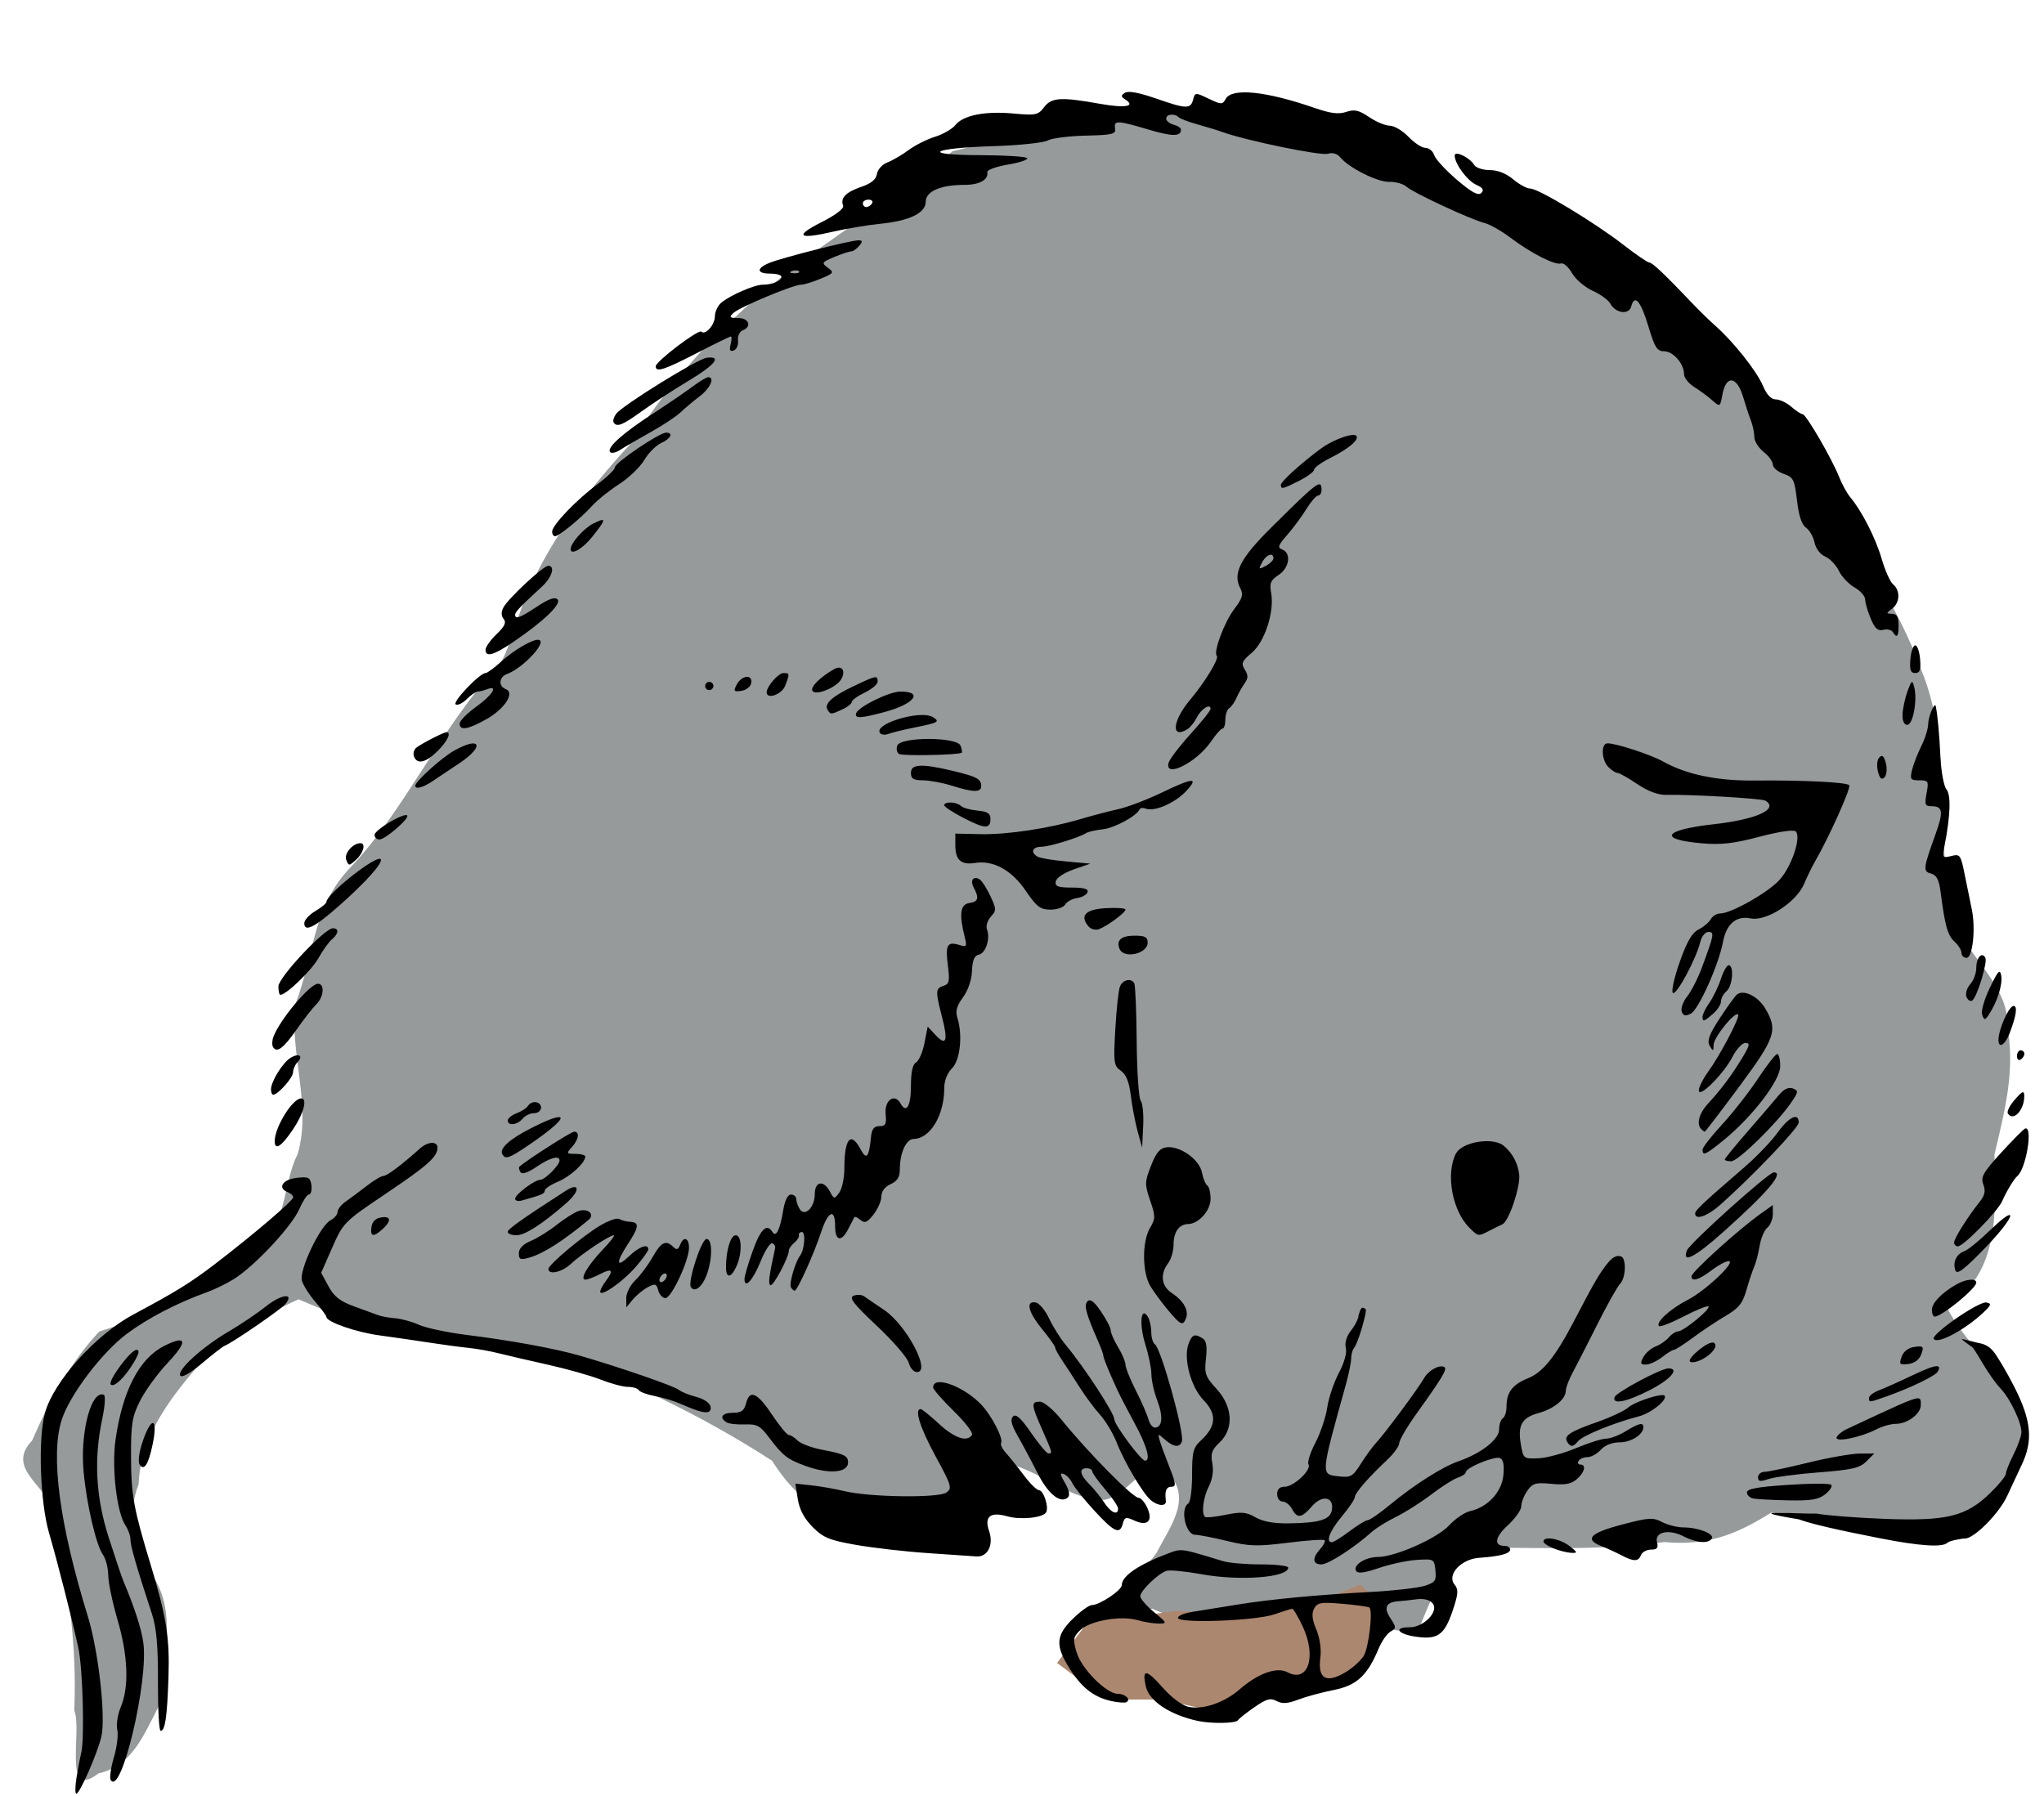 <?xml version="1.0" encoding="UTF-8" standalone="no"?>
<svg viewBox="0 0 274.627 241.318" xmlns="http://www.w3.org/2000/svg">
<defs>
<filter id="filter4555">
<feGaussianBlur stdDeviation="2.479"/>
</filter>
</defs>
<title>AGU-Pig</title>
<g transform="matrix(.497,0,0,.497,-373.879,-1700.604)">
<g filter="url(#filter4555)">
<path d="m1009.749,3462.651c22.33-5.494 44.534-11.778 67.7-12.034 14.256-2.245 27.208,6.697 40.853,9.689 17.701,5.532 34.3,14.611 50.183,24.006 21.567,15.31 43.671,30.422 62.562,48.869 13.072,22.98 31.765,45.106 40.76,70.047 7.616,18.694 4.413,40.139 7.04,60.079-.94,12.414 16.761,22.982 16.026,35.46 2.253,12.433-.546,22.867-3.426,35.159 .547,16.881.994,32.542-12.998,41.057 6.591,12.852 17.16,17.991 20.538,31.905 2.597,9.397-6.484,16.215-11.969,22.727-4.718,7.168-14.348,6.088-21.683,6.584-10.717-1.128-23.924-5.937-34.322-5.435-9.3,5.826-17.192,8.994-28.823,7.915-18.787,2.629-37.776,1.218-56.677,1.567-3.355,7.519-7.004,14.912-9.899,22.627-12.94.798-23.8-9.821-36.674-5.982-11.769,1.23-23.63,5.268-34.977-.114-14.479-.062-3.859-8.569.94-15.117 3.924-7.657 10.283-15.383 2.177-22.706-6.241-3.078-11.844,11.077-19.353,7.873-8.053-.07-21.842-13.647-28.523-7.945-6.62,5.495-12.653,12.839-22.123,9.348-12.621,1.031-22.81,9.249-36.105-11.542-17.827-11.603-43.872-24.864-64.878-30.025-27.17-2.776-38.149-2.732-63.106-13.616-7.073,3.013-18.685,10.107-24.89,15.378-8.697,9.878-17.858,20.87-18.347,34.611-3.428,8.707-.751,16.685 3.609,24.462 6.963,10.178 2.757,22.352 2.837,33.759-4.57,7.899-7.29,17.715-17.308,19.968-9.833,7.611-4.291-11.484-6.55-17.029 .792-17.537-1.722-34.744-5.254-51.891-.208-8.107-14.004-12.905-6.119-21.084 4.515-10.559 10.436-21.31 18.155-29.482 15.579-4.736 29.003-13.508 42.001-23.08 8.871-4.534 7.445-16.706 11.563-24.766 3.951-13.057-2.178-27.346-.568-40.603 5.139-13.502 4.656-26.259 14.696-36.82 15.069-15.727 25.028-38.839 40.14-54.612 5.942-7.926 3.499-25.032 35.413-59.729 28.973-45.482 64.065-58.855 87.377-79.478z" fill="#969a9b"/>
<path d="m1046.518,3860.045 14.142-1.414 9.899-1.414 16.971,1.414 18.385-2.828 14.142-5.657 7.071,7.071-1.414,8.485-8.485,9.899h-15.556l-9.899,7.071-12.728,1.414-12.728-2.828h-11.314l-11.314-5.657-5.657-4.243z" fill="#ac8770"/>
</g>
<path d="m1057.438,3446.594c-.469.01-.808.075-1.031.219-1.168.753-1.148,1.046.094,1.844 2.888,1.857-.075,2.36-6.812,1.156-10.63-1.9-13.157-1.744-15.156.906-1.603,2.125-2.293,2.269-8.187,1.719-7.694-.719-13.669.444-15.781,3.094-.852,1.069-3.331,2.506-5.531,3.188s-5.438,2.319-7.188,3.625-4.317,2.791-5.688,3.312c-1.378.524-2.632,1.903-2.812,3.094-.225,1.48-1.538,2.583-4.219,3.5-4.178,1.429-5.728,3.003-4.938,5.062 .307.8-1.893,2.497-5.844,4.5-7.438,3.771-6.317,4.742 3,2.594 3.663-.844 9.445-1.815 12.844-2.156 7.97-.799 12.344-2.91 12.344-6 0-2.783 4.025-4.531 10.5-4.531 4.06,0 6.505-1.384 6.156-3.5-.091-.55 2.448-1.45 5.656-2s5.506-1.338 5.094-1.75-6.198-.764-12.844-.781c-16.123-.041-13.206-1.907 3.812-2.438 6.846-.213 13.418-.902 14.594-1.531s5.808-1.212 10.312-1.313c7.19-.161 8.164-.401 7.906-1.937-.374-2.23.587-2.215 8.969.281 6.472,1.928 8.844,1.952 8.844.031 0-.453-.9-1.056-2-1.344s-2-1.024-2-1.625c0-1.225 2.273-1.477 3.375-.375 .393.393 2.595,1.232 4.906,1.875s5.569,1.635 7.219,2.219c6.533,2.31 26.345,6.376 28.219,5.781 1.234-.392 2.499-.042 3.312.938 2.402,2.895 10.095,6.747 13.281,6.656 1.729-.049 3.822.557 4.656,1.313 1.807,1.635 17.427,8.899 21.094,9.812 1.415.352 4.565,2.136 7,3.969 5.644,4.249 12.079,7.517 13.687,6.969 .687-.234 2.009.952 2.969,2.625s3.463,3.803 5.562,4.75 4.251,2.505 4.75,3.437c1.429,2.671 5.068,3.182 5.688.813 .9-3.44 2.589-1.467 4.656,5.437 1.7,5.68 2.336,6.688 4.25,6.688 2.442,0 5.375,3.367 5.375,6.187 0,.965 1.238,2.53 2.75,3.469s3.705,2.563 4.875,3.594c2.117,1.865 2.117,1.853 2.781-1.688 .975-5.196 3.888-4.836 5.531.688 .695,2.337 1.663,5.268 2.156,6.531s.906,3.243.906,4.375 1.125,2.95 2.5,4.031 2.5,2.624 2.5,3.438 1.306,1.942 2.906,2.5c2.663.928 2.969,1.533 3.625,7.187 .479,4.13 1.274,6.56 2.438,7.375 .958.671 2.003,2.499 2.312,4.031 .326,1.611 1.537,3.203 2.875,3.781 1.273.55 2.939,2.272 3.688,3.844s2.662,3.596 4.25,4.5 2.875,2.386 2.875,3.281 .688,3.212 1.5,5.156c1.125,2.692 1.92,3.412 3.375,3.031 1.051-.275 2.224,0 2.594.594 1.11,1.796 1.562,1.256 1.562-1.906 0-2.179-.479-3.008-1.75-3.031-1.667-.03-1.667-.11 0-1.375 2.127-1.614 2.261-4.92.281-6.562-.799-.663-2.19-3.765-3.094-6.875-1.65-5.677-5.352-12.928-8.469-16.656-.92-1.1-2.276-3.575-3.031-5.5-1.911-4.873-8.953-17-9.875-17-.418-0-1.794-.9-3.063-2s-3.175-2-4.219-2c-1.239,0-2.44-1.27-3.438-3.656-1.635-3.914-7.971-11.921-12.844-16.219-1.639-1.446-4.457-4.2-6.281-6.125-7.172-7.568-10.772-10.986-11.594-11-.472-.01-3.622-2.151-7-4.781-7.699-5.994-22.968-15.219-25.187-15.219-.919,0-2.991-1.125-4.625-2.5-1.884-1.585-4.204-2.5-6.344-2.5-1.855-0-3.748-.63-4.188-1.375-1.184-2.005-5.281-3.99-5.281-2.563 0,2.211 3.364,6.79 5.813,7.906 1.822.83 2.188,1.406 1.375,2.219s-2.576-.13-6.594-3.562c-3.016-2.577-5.781-5.571-6.125-6.656s-1.415-1.969-2.375-1.969-3.013-1.35-4.594-3-3.867-3-5.062-3-3.712-1.067-5.594-2.344c-2.758-1.872-3.953-2.12-6.188-1.375-2.057.686-4.242.403-8.469-1.062-13.135-4.552-22.378-5.51-24.063-2.5-.913,1.633-1.183,1.625-4.656-.031-3.585-1.71-3.67-1.696-4.188.281-.677,2.588-1.849,2.538-10.188-.375-3.31-1.157-5.781-1.739-7.188-1.719zm-70.375,29.125c.858,0 1.309.45.969,1s-1.045,1-1.562,1-.938-.45-.938-1 .674-1 1.531-1zm-2.781,11c-2.056-0-20.618,4.708-24,6.094-3.621,1.484-3.5,2.906.25,2.906 1.65,0 3,.384 3,.875 0,1.078-2.48,2.125-5.062,2.125-2.232,0-8.709,2.798-11.188,4.844-.963.794-1.75,2.465-1.75,3.688 0,2.289-2.585,5.228-3.656,4.156-.743-.743-12.344,8.068-12.344,9.375 0,1.723 2.305.977 11.094-3.562 4.792-2.475 8.945-4.5 9.219-4.5s.244.951-.062,2.125c-.404,1.544-.17,2.014.844,1.656 .771-.272 1.291-1.492 1.156-2.688s.428-2.435 1.25-2.75c2.572-.987 1.712-3.344-1.219-3.344-2.341,0-2.513-.2-1.25-1.375 1.72-1.6 16.142-7.625 18.25-7.625 .796-0 3.201-.743 5.312-1.625 3.599-1.504 3.703-1.678 1.938-2.969s-1.664-1.48 1.75-2.906c1.999-.835 4.062-1.5 4.562-1.5s1.472-.675 2.156-1.5c1.012-1.22.965-1.5-.25-1.5zm-16.844,8.125c.347.014.646.084.812.25 .332.332-.258.574-1.312.531-1.165-.048-1.391-.275-.594-.594 .361-.144.746-.202 1.094-.187zm-23.406,23.562c-.218.011-.453.029-.719.063-2.494.317-22.807,12.899-24.469,15.156-.639.867-.946,1.894-.688,2.312 .85,1.376 2.304.828 7.562-2.969 2.856-2.062 8.54-5.775 12.656-8.25 6.824-4.103 8.927-6.478 5.656-6.313zm-.312,5.313c-.443,0-2.356,1.144-4.25,2.562s-6.588,4.636-10.438,7.125c-8.181,5.288-12.659,9.231-11.875,10.5 .306.496 1.532.275 2.719-.5s4.856-2.913 8.156-4.75 6.961-4.244 8.156-5.375 3.558-3.127 5.25-4.406c2.837-2.145 4.177-5.156 2.281-5.156zm-11.375,15c-1.841-0-13.809,8.106-13.844,9.375-.017.623-2.155,2.674-4.75,4.594-5.678,4.201-12.219,11.053-12.219,12.781 0,.688.337,1.25.781,1.25 1.073-0 6.948-4.807 10.062-8.25 1.37-1.515 4.626-4.129 7.25-5.813s5.695-4.638 6.812-6.531 3.172-3.96 4.562-4.594c2.625-1.196 3.399-2.812 1.344-2.812zm185.781.625c-1.856-.014-6.107,1.697-8.906,3.781-5.389,4.012-10.688,8.842-10.688,9.719 0,1.264.591,1.109 5.031-1.156 2.178-1.111 3.969-2.441 3.969-2.969s1.913-1.919 4.25-3.094c5.095-2.562 7.868-4.899 7.188-6-.127-.205-.415-.278-.844-.281zm-9.219,13.344c-1.128.05-4.27,3.064-12.969,11.688-8.422,8.349-10.505,12.431-8.344,16.469 .859,1.604.558,2.669-1.625,5.531-2.712,3.556-5.755,11.683-4.75,12.688 .7.7-3.207,7.126-7.281,11.969-4.766,5.665-5.157,10.704-.594,7.813 .737-.467 1.862-1.888 2.5-3.156 1.165-2.317 3.687-3.872 3.687-2.281 0,.469-2.452,3.523-5.437,6.813s-5.643,6.787-5.906,7.75c-1.184,4.329 7.605-.077 11.469-5.75 1.307-1.919 2.713-3.5 3.125-3.5s.75-1.095.75-2.438 .479-2.733 1.063-3.094 1.454-1.629 1.969-2.812 1.503-2.946 2.188-3.906c.979-1.373.984-2.162.031-3.688-1.048-1.679-.775-2.301 1.875-4.531 3.53-2.97 6.178-11.147 5.25-16.188-.486-2.643-.136-3.455 2.031-4.875 2.921-1.914 3.473-5.914.969-6.875-1.343-.515-1.121-1.135 1.313-3.906 1.592-1.814 3.931-4.967 5.187-7s2.682-3.687 3.188-3.687 .937-.675.937-1.5c0-.962-.112-1.554-.625-1.531zm-193.938,9.656c-.421.054-1.199.398-2.344.969-2.523,1.259-6.094,5.294-6.094,6.875 0,1.82 3.287-.067 5.906-3.375 2.627-3.317 3.457-4.588 2.531-4.469zm180.875,9.375c.394.017.687.325.687.969 0.0.531-.952,1.452-2.094,2.062-1.899,1.016-1.985.93-.969-.969 .714-1.334 1.718-2.091 2.375-2.062zm-195.375,3c-1.326-0-10.776,8.787-12.094,11.25-.668,1.248-.644,2.273.062,3.125 .776.935.263,2.017-1.938,4.125-1.64,1.571-2.969,3.465-2.969,4.187 0,2.137 2.202,1.508 7.5-2.094 8.207-5.579 13.127-10.303 11.969-11.5-.715-.739-2.376-.167-5.5,1.906-4.591,3.046-5.969,3.569-5.969,2.219 0-.749 1.562-2.371 7.25-7.594 2.743-2.519 3.665-5.625 1.688-5.625zm-2.812,20c-1.721,0-6.723,2.986-9.938,5.937-1.821,1.672-3.716,3.063-4.188,3.063-1.573,0-9.053,7.857-8.062,8.469 .537.332 1.88-.318 3-1.438s2.464-2.031 2.969-2.031 1.63-.291 2.5-.625c3.188-1.224 1.47,1.576-2.906,4.719-2.475,1.777-4.5,3.831-4.5,4.562 0,1.982 2.202,1.63 7.188-1.156 4.984-2.785 7.825-7.18 5.281-8.156-2.041-.783-1.859-3.265.281-4.062 4.659-1.735 11.464-9.281 8.375-9.281zm372.375,1.5c-.55,0-1.142,1.687-1.312,3.75-.241,2.918.051,3.75 1.312,3.75s1.554-.832 1.313-3.75c-.171-2.063-.763-3.75-1.313-3.75zm-290.938,6.031c-.388-.012-.847.133-1.375.438-3.836,2.212-6.438,4.831-5.812,5.844 .871,1.408 6.535-.904 7.812-3.187 .969-1.732.537-3.059-.625-3.094zm-15.031,1.469c-1.391,0-4.531,3.624-4.531,5.219 0,2.027 4.109.564 5-1.781 1.26-3.313 1.243-3.437-.469-3.437zm-9.969,1.031c-.852.073-1.942.755-2.625,2.031-.992,1.853-.846,2.044 1.219,1.75 1.275-.181 2.473-1.1 2.656-2.062 .236-1.238-.398-1.792-1.25-1.719zm34.781.094c-.745.016-2.345.766-5.812,2.406-5.812,2.749-8.067,4.781-7.062,6.406 .803,1.3.864,1.321 3.969-.094 1.401-.638 2.562-1.561 2.562-2.031s1.575-1.613 3.5-2.531 3.5-2.246 3.5-2.969c0-.771-.076-1.2-.656-1.187zm-45.031,1.281c-.143.022-.276.044-.406.125-.521.322-.697,1.042-.375,1.562s1.01.666 1.531.344 .697-1.01.375-1.531c-.241-.391-.696-.566-1.125-.5zm325.312.031c-.264.015-.615.835-1.25,2.594-.688,1.905-1.27,4.706-1.312,6.219-.047,1.697.437,2.75 1.281,2.75 1.553-0 2.79-6.72 1.875-10.219-.228-.873-.389-1.356-.594-1.344zm-273.469,2.563c-3,0-11.382,4.113-11.969,5.875-.49,1.47 1.149,1.403 7.594-.313 8.085-2.152 10.77-5.562 4.375-5.562zm279.719,3.719c-.515-.084-1.864,3.32-1.875,5.062-.01,1.26-.853,3.959-1.875,6s-2.136,4.956-2.5,6.469c-.594,2.47-.394,2.75 1.969,2.75 2.465,0 2.584.221 1.969,3.5-.572,3.046-.416,3.5 1.312,3.5 3.114-0 3.31,1.456 1.063,7.687-3.312,9.185-3.387,9.948-1.156,10.531 1.466.383 2.145,1.667 2.562,4.906 1.181,9.155 1.911,11.804 3.75,13.469 1.044.945 1.906,2.323 1.906,3.062s.603,1.344 1.375,1.344c1.656,0 2.508-7.918 1.406-13.156-.388-1.844-1.238-5.981-1.875-9.188-1.098-5.528-1.278-5.784-3.656-5.188s-2.459.445-1.844-2.688c1.614-8.218 1.794-13.822.531-15.344-.709-.854-1.437-4.79-1.625-8.75-.284-5.981-.739-11.039-1.25-13.687-.033-.169-.114-.269-.188-.281zm-273.562,2.625c-4.818-.097-12.987,2.76-11.719,4.812 .326.527 1.343.672 2.25.312s4.131-1.138 7.156-1.75c6.511-1.317 6.895-1.546 4.969-2.781-.598-.384-1.544-.571-2.656-.594zm-128.875,4.656c-.777-0-6.729,3.051-8.156,4.187-.655.521-.926,1.59-.625,2.375 .859,2.239 3.225,1.682 6.406-1.5 2.65-2.65 3.786-5.062 2.375-5.062zm130.406,1.812c-4.045-.01-8.074.591-8.531,1.781-.338.88-.129,1.912.469,2.281 .962.595 16.276.284 16.969-.344 .15-.136 0-1.003-.344-1.906-.458-1.193-4.518-1.803-8.562-1.813zm183.469,1.188c-1.834,0-1.659,4.529.25,6.437 .864.864 1.954,1.563 2.437,1.563s2.893,1.346 5.344,3c2.878,1.942 5.652,2.988 7.812,2.937 6.606-.155 25.876.964 26.844,1.563 3.706,2.29-2.424,5.086-13.969,6.375-13.621,1.521-15.242,4.115-3.219,5.156 5.21.451 8.651.056 15.594-1.781 5.252-1.39 9.252-1.966 9.781-1.438 1.614,1.614-1.259,9.917-4.625,13.375-3.377,3.47-12.925,8.813-15.781,8.813-.927,0-2.078.697-2.562,1.562s-1.982,2.121-3.312,2.781c-1.756.871-3.164,3.32-5.125,8.906-1.497,4.266-2.29,7.936-1.781,8.25 .992.613 6.292-9.258 7.375-13.75 .369-1.531 1.326-2.75 2.188-2.75 1.699-0 1.584.653-1.75,9.656-1.052,2.842-2.839,6.345-3.969,7.781s-1.788,3.293-1.469,4.125c.444,1.156 1.039,1.282 2.5.5 2.07-1.107 7.516-13.27 8.625-19.25 .925-4.989 3.561-7.263 7.531-6.469 4.241.848 12.315-4.362 14.406-9.312 .82-1.941 2.142-4.656 2.937-6.031 3.836-6.629 9.878-20.091 9.281-20.688-.812-.812-12.671-1.378-25.75-1.25-9.998.098-18.338-1.646-24.531-5.125-3.3-1.854-12.703-4.937-15.062-4.937zm-306.844.031c-1.004.066-2.692.673-5,1.969-3.377,1.897-10.469,8.32-10.469,9.469 0,1.075 2.14.484 4.781-1.312 1.49-1.014 4.579-3.086 6.875-4.594 4.946-3.247 6.022-5.678 3.812-5.531zm380.875,3.406c-.162.032-.341.153-.531.344-.609.609-.794,2.236-.406,3.781 .485,1.933.988,2.418 1.75,1.656 .609-.609.794-2.267.406-3.812-.364-1.45-.732-2.066-1.219-1.969zm-259.906,2.625c-1.748.09-2.438.724-2.438,1.938 0,1.587.672,1.988 3.25,2 1.788.01 5.275.658 7.75,1.437 5.871,1.85 8,1.894 8,.125 0-1.929-1.162-2.559-7.844-4.156-4.178-.999-6.971-1.433-8.719-1.344zm73.187,4.094c-1.041.064-3.617,1.149-8,3.25-3.917,1.878-9.15,3.86-11.625,4.406s-6.975,1.721-10,2.625c-8.545,2.553-19.84,4.276-27.25,4.125l-6.75-.156v3.094c0,4.053 1.51,5.445 5.344,4.844 4.971-.779 9.896,1.928 13.719,7.562 2.891,4.261 3.913,5.04 6.625,5.062 1.76.014 3.56-.603 4-1.375s1.887-1.56 3.219-1.75 2.617-.906 2.844-1.594c.29-.88-.972-1.25-4.25-1.25-3.809,0-4.608-.324-4.344-1.688 .183-.944 2.296-2.335 4.844-3.219l4.5-1.562-6.562-.594c-3.599-.322-7.087-.902-7.75-1.312-1.949-1.204-1.368-2.64 1.062-2.656 2.165-.014 10.058-2.422 12.156-3.719 .559-.345 2.543-.806 4.438-1 3.124-.321 9.189-3.598 9.969-5.406 .173-.402.921-.482 1.687-.188 2.328.893 7.81-1.474 10.813-4.656 1.836-1.946 2.354-2.907 1.312-2.844zm-65.5,5.875c-.656.074-1.14.319-1.125.719 .015.412 2.378,1.953 5.25,3.437 5.805,3.001 7.25,3.045 7.25.219 0-1.463-.829-1.974-3.5-2.219-1.925-.177-3.946-.739-4.469-1.25-.709-.694-2.312-1.029-3.406-.906zm-146.531,3.375c-1.571-.169-8.584,4.077-8.594,5.344-.005.687.587,1.25 1.312,1.25 1.58,0 8.233-5.768 7.5-6.5-.053-.053-.114-.082-.219-.094zm-12.406,7.594c-2.08,0-4.489,2.818-3.844,4.5 .655,1.706.76,1.685 2.656-.031 1.985-1.796 2.703-4.469 1.188-4.469zm5.094,4.219c-2.443.21-14.281,9.67-14.281,11.625 0,.404-1.35,1.525-3,2.5s-3,2.447-3,3.281c0,2.522 2.748,1.166 9.281-4.594 7.455-6.573 12.178-11.885 11.344-12.719-.073-.073-.181-.108-.344-.094zm161.219,5.188c-.961-.016-1.336,1.09-.531,2.594 1.52,2.84 1.253,3.837-1.219,4.187-2.402.341-2.773,3.002-1.219,9.156 .655,2.592.522,2.8-1.406,2.188-3.281-1.041-3.856-.05-3.156,5.406 .555,4.327.406,5.129-1.156,5.625-2.19.695-2.227,1.42-.406,8.438 1.681,6.479 1.144,7.982-1.75,4.875l-2.125-2.281-.875,4.438c-.48,2.449-1.512,4.81-2.281,5.25-.927.53-1.375,2.616-1.375,6.188 0,5.631-1.212,7.766-2.812,4.906-1.61-2.878-4.396-.898-4.031,2.875 .261,2.695-.001,3.25-1.656,3.25-1.49,0-2.094.764-2.312,3-.534,5.465-1.22,6.261-2.812,3.25-2.627-4.967-4.375-2.918-4.375,5.125 0,2.6-.622,5.564-1.375,6.594-1.322,1.808-1.404,1.826-2.531-.281-1.707-3.19-4.094-2.793-4.094.688 0,3.567-2.68,6.248-4.062,4.062-.5-.789-.927-2-.938-2.687s-.661-1.25-1.438-1.25c-.885,0-1.655,1.587-2.094,4.25-.873,5.296-1.94,7.438-2.906,5.875-1.519-2.458-3.204-.843-5.344,5.125-1.233,3.437-2.219,6.829-2.219,7.562 .001,2.858 2.312.335 4.344-4.719 1.173-2.919 2.606-5.128 3.156-4.938s.901.794.781,1.344c-1.645,7.563-1.926,9.602-1.281,10 .732.452 5-7.543 5-9.375 0-.489.661-1.424 1.469-2.094s1.37-1.589 1.25-2.031 .231-.845.781-.875c1.099-.059.74,4.781-.469,6.375-1.336,1.763-3.034,7.678-2.469,8.594 .301.487.75.906 1,.906 .724-0 5.237-10.001 7.156-15.844 1.882-5.729 3.781-6.556 3.781-1.656 0,4.03 1.661,4.463 3.5.906 .825-1.595 1.595-3.097 1.719-3.312s.874.132 1.656.781c1.139.945 1.816.672 3.5-1.469 1.156-1.47 2.125-3.663 2.125-4.875 0-1.381.934-2.63 2.5-3.344 1.846-.841 2.5-1.911 2.5-4.094 0-4.364 1.699-8.087 3.719-8.125 4.484-.084 8.281-6.373 8.281-13.719 0-1.981.809-4.09 2.094-5.375 2.233-2.233 2.945-9.019 1.438-13.75-.55-1.726-.129-3.192 1.531-5.438 1.363-1.844 2.335-4.69 2.437-7.125 .122-2.894.631-4.176 1.813-4.406 1.881-.367 3.198-4.342 2.25-6.812-.354-.923.105-2.446 1.031-3.469 1.538-1.699 1.528-2.076-.125-5.594-.977-2.079-2.264-4.093-2.844-4.469-.435-.282-.805-.401-1.125-.406zm37.281,8.094c-.627-.001-1.309.024-2.031.062-5.515.293-7.201,1.991-4.781,4.906 .636.769 1.921,1.124 2.844.781 2.271-.844 7.187-4.477 7.187-5.313 0-.278-1.336-.435-3.219-.437zm-211.031,5.5c-2.273-0-14.75,13.3-14.75,15.719 0,1.252.224,2.281.531,2.281 1.586,0 8.402-6.563 10.281-9.906 1.185-2.109 2.826-4.405 3.656-5.094 1.822-1.512 1.961-3 .281-3zm216.781,2c-3.673,0-5.059,1.179-4.156,3.531 1.087,2.834 7.625,1.414 7.625-1.656 0-1.491-.759-1.875-3.469-1.875zm229.125,5.281c-.835-.095-1.656,1.359-1.656,3.438 0,1.437-.733,3.421-1.625,4.406s-1.369,2.526-1.031,3.406 1.043,1.333 1.531,1.031c1.305-.806 4.267-10.486 3.563-11.625-.252-.408-.503-.625-.781-.656zm-68.594,2.719c-.507,0-1.456,1.687-2.125,3.75s-2.07,4.946-3.094,6.406-1.844,3.147-1.844,3.75c0,1.489.346,1.385 2.844-.781 1.184-1.027 2.156-2.545 2.156-3.375s.675-2.065 1.5-2.75c1.623-1.347 2.074-7 .563-7zm73.156,1.781c-.428.09-1.151,1.395-2.562,4.344-1.518,3.173-2.424,6.34-2.062,7.281 .588,1.532.745,1.522 1.844-.125 2.208-3.309 3.722-8.072 3.312-10.438-.128-.737-.274-1.116-.531-1.062zm-235.25,2.219c-.945-.038-2.015.607-2.469,1.75-.382.962-.942,6.14-1.25,11.531-.52,9.094-.405,9.916 1.5,11.25 1.435,1.005 2.238,3.011 2.688,6.688 .354,2.893 1.183,7.264 1.844,9.688l1.219,4.406 .281-5.75c.166-3.157-.128-6.265-.656-6.906s-1.023-7.863-1.094-16.062-.37-15.287-.656-15.75c-.336-.544-.839-.821-1.406-.844zm-219.281,1c-2.154-0-10.307,9.715-12.031,14.344-.377,1.012-.421,2.252-.094,2.781 1.032,1.67 2.784.365 6.406-4.813 1.932-2.762 4.319-5.803 5.281-6.75 2.047-2.013 2.324-5.562.438-5.562zm384.844,2.437c-.466.041-.865.21-1.219.469-.45.33-2.547,3.195-4.625,6.375-2.93,4.484-3.526,6.168-2.75,7.5 .909,1.56 1.008,1.535 1.062-.281 .062-2.055 5.739-9.073 6.625-8.188 .609.609-4.835,10.968-8.187,15.594-1.355,1.869-2.438,4.086-2.438,4.938 0,2.247 6.708-4.465 9.094-9.094 1.063-2.063 2.641-3.75 3.5-3.75 1.294,0 1.17.641-.688,3.75-2.863,4.79-6,8.989-9.312,12.531-2.526,2.701-3.327,5.642-1.938,7.031 .367.367.781.688.938.688s4.367-5.505 9.344-12.219c9.832-13.264 10.473-15.239 7-21.125-1.56-2.643-4.387-4.398-6.406-4.219zm73.562,3.563c-1.273-0-4.094,6.351-4.094,9.187 0,2.483 1.81,1.368 3.031-1.844 1.8-4.734 2.175-7.344 1.062-7.344zm1.906,12c-.55-0-1,.705-1,1.562s.45,1.277 1,.938 1-1.045 1-1.563-.45-.937-1-.937zm-65.812,1c-.446-0-2.808,3.028-5.25,6.719s-6.8,9.254-9.688,12.375-5.25,6.167-5.25,6.781c0,1.76.847,1.379 5.75-2.625 7.761-6.338 15.25-16.122 15.25-19.938 0-1.818-.367-3.312-.812-3.312zm-399.875.344c-.476-.036-1.196.166-2.031.688-2.155,1.346-5.281,6.407-5.281,8.531 0,.781.259,1.438.594,1.438 1.292-0 5.359-4.59 5.375-6.063 .01-.852.537-2.068 1.188-2.719 1.07-1.07.95-1.815.156-1.875zm403.188,8.844c-.908.06-1.879.722-2.937,2-1.149,1.387-4.875,5.743-8.313,9.688s-6.25,7.395-6.25,7.656 .776.469 1.75.469c1.855,0 12.255-10.155 16.125-15.75 2.067-2.988 2.121-3.328.531-3.938-.292-.112-.604-.145-.906-.125zm63.188,1.156c-.317-.108-.973.517-2.25,1.969-1.366,1.552-2.222,3.24-1.906,3.75 1.446,2.339 4.503-.928 4.438-4.75-.01-.56-.091-.904-.281-.969zm-465.531,1.656c-2.339,0-7.156,7.793-7.156,11.562 0,2.635 1.806,1.469 4.906-3.125 2.926-4.335 4.024-8.437 2.25-8.437zm62.844,1.031c-.593.087-1.193.434-1.562,1.031-.361.584-1.741,1.466-3.062,1.969s-2.375,1.374-2.375,1.938c0,1.539 2.583,1.239 4-.469 .685-.825 2.061-1.5 3.094-1.5s1.906-.675 1.906-1.5c0-1.072-1.012-1.614-2-1.469zm341,4c-1.041.05-2.789,1.534-4.719,4.219-1.68,2.337-5.663,6.5-8.844,9.25-11.724,10.135-13.438,11.76-13.438,12.625 0,1.892 3.336.724 6.813-2.375 8.965-7.992 21.187-20.812 21.187-22.219 0-1.063-.375-1.53-1-1.5zm-334.062.031c-.875-.081-3.37.821-7.531,2.938-6.023,3.064-8.798,5.612-7.844,7.156 .836,1.352 1.793,1.035 6.5-2.125 7.308-4.906 10.334-7.834 8.875-7.969zm396.438,3.063c-.062,0-.118,0-.187.031-.44.183-3.373,3.139-6.5,6.562-4.884,5.346-5.542,6.561-4.781,8.562 .667,1.756.407,2.94-1.062,4.781-3.198,4.007-6.844,9.814-6.844,10.906 0,.561.455,1.031 1.031,1.031 1.494,0 10.791-9.491 11.969-12.219 1.12-2.596 3.2-6.037 4.094-6.781 2.328-1.939 4.191-13.028 2.281-12.875zm-392.438.875c-.82,0-13.277,7.986-14.812,9.5-.193.19-.049.852.312,1.437 .421.682 1.989.163 4.344-1.437 3.694-2.51 6.219-3.195 6.219-1.688 0,1.221-3.948,5.188-5.156,5.188-1.555,0-6.844,3.962-6.844,5.125 0,.549.787.768 1.75.5 5.464-1.524 6.25-1.85 6.25-2.688 0-.505 1.597-1.585 3.562-2.406 3.322-1.388 7.329-5.051 7.406-6.781 .018-.413-1.165-.75-2.625-.75-2.509,0-2.564-.116-1-1.844 1.869-2.065 2.16-4.156.594-4.156zm246.406,2.562c-3.341.073-7.027,1.387-8.062,3.438-2.745,5.439-.939,15.342 3.625,19.906 2.438,2.438 2.43,2.443 5.344.938 1.23-.635 2.877-1.455 3.656-1.812 1.732-.796 4.889-10.146 4.531-13.406-.329-2.997-1.738-5.705-4.094-7.75-1.095-.951-2.995-1.356-5-1.313zm-284.938.469c-.921.05-2.091.58-3.156,1.531-5.166,4.617-8.886,7.392-9.875,7.406-.612.01-2.687,1.269-4.625,2.781s-4.494,3.41-5.656,4.219-2.094,2.034-2.094,2.719-.871,1.711-1.938,2.281c-2.794,1.495-8.456,13.408-7.719,16.25 .326,1.259 1.963,3.856 3.625,5.781s2.999,3.752 3,4.062c.006,1.382 8.039,4.167 14.469,5.031 3.873.521 9.988,1.413 13.562,1.969 3.575.556 8.3,1.185 10.5,1.406s5.8.879 8,1.438 8.204,1.942 13.344,3.094 11.563,2.96 14.281,4.031 6.022,1.969 7.344,1.969 2.636.387 2.938.875 2.244,1.211 4.312,1.594 5.131,1.301 6.781,2.031 3.675,1.532 4.5,1.812c2.895.986 4.134.671 3.812-1-.185-.963-1.815-2.078-3.812-2.594-1.924-.497-4.088-1.365-4.781-1.938-1.205-.996-16.178-6.171-26.719-9.219-6.617-1.913-18.79-4.142-30.5-5.594-5.225-.648-11.075-1.888-13-2.75s-4.85-1.659-6.5-1.781-3.675-.495-4.5-.812c-.825-.317-3.75-1.381-6.5-2.375-3.847-1.391-5.455-2.662-6.969-5.469l-1.969-3.625 3-6.844c2.948-6.691 3.195-6.958 14.406-14.5 11.343-7.63 14.031-9.987 14.031-12.5 0-.894-.672-1.331-1.594-1.281zm199.406,1.156c-.239-.01-.459.01-.688.031-1.801.205-2.826,1.41-4.219,4.969-1.716,4.386-1.745,4.989-.25,9.375 1.471,4.318 1.477,4.916-.031,7.469-2.192,3.712-2.119,12.112.125,15.781 .963,1.574 3.1,4.463 4.75,6.438 3.414,4.086 4.03,4.358 4.875,2.156 .798-2.079-.711-4.729-3.844-6.781-2.857-1.872-3.25-5.088-1-8.063 .807-1.067 1.469-3.353 1.469-5.062 0-3.377 1.494-5.478 3.938-5.531 2.874-.062 6.062-3.635 6.062-6.812 0-1.667-.396-3.298-.875-3.594s-1.137-1.901-1.469-3.562c-.66-3.301-5.264-6.737-8.844-6.813zm163.437,6.813c-1.409.01-22.749,19.186-23.469,21.094-1.404,3.722 2.092,1.921 9.906-5.062 11.906-10.639 16.502-16.043 13.562-16.031zm-397.719,1.344c-.725.012-1.584.111-2.438.281-3.257.651-4.149,2.738-1.594,3.719 .825.317 1.5.96 1.5,1.406 0,.91-11.023,10.296-21.219,18.094-6.572,5.026-10.516,7.455-22,13.594-10.17,5.437-21.509,18.063-23.875,26.563-1.923,6.909-1.341,24.167 1.094,32.5 2.203,7.541 6.132,22.913 7.906,31 1.217,5.548 1.732,24.595.781,28.5-.335,1.375-.905,4.412-1.281,6.75s-.386,4.25-.031,4.25c.924-0 5.665-10.81 6.75-15.375 1.258-5.293-.742-23.184-3.656-32.625-7.663-24.829-10.15-43.584-7.031-53.156 2.197-6.742 10.875-18.182 17.625-23.219 5.616-4.191 13.547-8.31 21.438-11.156 2.75-.992 6.575-2.941 8.5-4.312 5.844-4.163 14.702-13.837 16.594-18.125 .982-2.225 2.15-4.031 2.594-4.031 1.102,0 1.023-3.748-.094-4.438-.247-.152-.838-.231-1.562-.219zm73.281,2.656c-.505.069-1.244.401-2.219,1.031-11.853,7.66-15.594,10.304-15.594,11.062 0,.489 1.026.906 2.312.906 2.362,0 6.841-2.876 13.531-8.688 2.881-2.503 3.484-4.52 1.969-4.312zm324.188,4.844-3.25,2.312c-5.936,4.192-18.75,15.788-18.75,16.969 0,1.55 2.051.934 5.406-1.625 1.803-1.375 3.878-2.5 4.625-2.5 2.232,0-6.178,7.982-11.031,10.469-4.669,2.392-8.764,6.111-7.781,7.094 .311.311 3.343-.868 6.719-2.625s6.377-2.967 6.656-2.687c.67.67-6.734,6.75-8.219,6.75-.632,0-1.736.711-2.469,1.594s-2.336,2.002-3.562,2.469-2.741,1.749-3.344,2.875c-.915,1.71-.803,2.05.688,2.031 .982-.012 2.937-.893 4.312-1.969s2.811-1.988 3.219-2 2.697-1.463 5.094-3.25 6.366-4.443 8.812-5.875c3.622-2.12 4.702-3.42 5.719-7 .687-2.418 1.64-5.275 2.125-6.375s1.14-3.649 1.469-5.656 1.252-4.202 2.062-4.875 1.5-2.311 1.5-3.656zm-321.906,1.406c-.296.028-.583.085-.906.187-1.107.351-3.764,2.01-5.875,3.688s-5.275,3.659-7.062,4.406c-2.116.885-3.25,2.054-3.25,3.344 0,1.706.4,1.866 2.875,1.156 3.759-1.078 8.989-4.412 15.938-10.156 1.603-1.325.351-2.822-1.719-2.625zm385.875,1.281c-.574.014-2.31,1.287-5.344,4.219-2.822,2.727-5.931,5.254-6.906,5.594-2.122.739-3.17,3.067-2.344,5.219 .45,1.173 2.46-.381 8.063-6.187 5.179-5.367 7.489-8.867 6.531-8.844zm-439.344.562c-.261,0-.535.045-.875.094-1.446.205-2.388,1.117-2.594,2.563-.38,2.673.51,2.847 3,.594 2.167-1.961 2.293-3.228.469-3.25zm62.875.438c-.963.102-2.609.745-4.188,1.656-4.699,2.713-14.312,10.736-14.312,11.938 0,1.709 3.74.842 6.094-1.406 2.64-2.521 10.425-7.719 11.562-7.719 .398,0-.872,1.687-2.844,3.75-4.198,4.392-6.452,8.25-4.812,8.25 .597,0 2.409-.692 4.031-1.531 3.228-1.669 3.706-1.031 1.438,1.969-.807,1.068-1.469,2.337-1.469,2.813 0,1.594 6.168-2.714 9.594-6.688 1.863-2.162 3.406-4.299 3.406-4.75 0-1.64-2.479-.75-5.219,1.875-3.483,3.337-3.612,1.744-.281-3.344 3.004-4.588 3.124-5.827.625-5.969-1.032-.059-2.355-.39-2.938-.75-.146-.09-.367-.128-.688-.094zm32.125,4.469c-1.371,0-2.625,4.12-2.625,8.625 0,3.111 1.355,3.012 2.812-.188 1.617-3.55 1.52-8.437-.188-8.437zm-7.875,1c-1.374,0-5.149,11.546-4.25,13 1.004,1.625 3.099-.018 4.312-3.375 1.57-4.342 1.535-9.625-.062-9.625zm-5.812.031c-.45.018-.962.549-1.375,1.625-.488,1.271-.923,1.39-1.812.5-1.977-1.977-3.311-1.312-5.594,2.75-1.207,2.148-3.297,4.96-4.656,6.25s-2.479,3.467-2.469,4.844l.031,2.5 1.75-2.125c.967-1.157 2.776-2.641 4.031-3.313 2.007-1.074 2.367-.98 2.844.844 .298,1.141 1.17,2.094 1.938,2.094 1.627,0 6.375-10.145 6.375-13.625 0-1.538-.484-2.367-1.062-2.344zm249.375,6.562c-2.252,2.802-3.531,5.028-9.219,15.906-4.923,9.416-8.316,13.588-12.312,15.187-4.185,1.675-5.781,3.81-5.781,7.688 0,1.379-.45,2.785-1,3.125s-1,1.696-1,3.031c0,2.675-4.853,6.463-11,8.594-4.366,1.514-11.983,6.356-18.5,11.75-2.74,2.268-5.44,4.141-6,4.156s-2.777,1.365-4.937,3-4.298,2.969-4.75,2.969c-1.8,0-.633-3.025 2.687-7 1.925-2.304 3.5-4.64 3.5-5.188 0-1.089 3.67-5.327 8.75-10.094 1.788-1.677 3.25-3.703 3.25-4.5s2.125-4.442 4.75-8.094c6.788-9.442 8.31-11.983 7.469-12.469-1.337-.773-4.308.867-5.531,3.031-1.544,2.73-10.665,15.03-12.906,17.406-.944,1.001-2.821,3.572-4.156,5.688-2.209,3.499-2.75,3.789-6.031,3.406-4.855-.567-4.908-.036 1.969-24.781 .777-2.798 1.437-5.983 1.437-7.062s.355-2.384.813-2.906c.904-1.033 3.187-8.447 3.187-10.375-1.344-1.205-1.518.201-2,1.594 0.0.843-.906,2.672-2,4.062-1.238,1.573-1.782,3.346-1.437,4.719 .333,1.329-.406,4.019-1.875,6.781-1.341,2.521-2.762,6.746-3.156,9.375s-1.847,6.939-3.219,9.562-2.195,5.214-1.844,5.781c.902,1.46-3.984,6.063-6.438,6.063-1.379,0-2.031.652-2.031,2 0,1.1.632,2 1.438,2s1.974.9 2.562,2c1.43,2.672 2.632,2.501 5.375-.688 2.724-3.167 5.947-2.647 5.438.875-.388,2.684-3.124,3.583-11.5,3.719-4.154.067-7.143-.469-9.156-1.625-2.516-1.444-3.806-1.566-8.094-.688-2.803.574-5.322.835-5.594.562-1.002-1.002-.434-5.357 1.062-8.25 .973-1.881 1.321-4.175.938-6.219-.494-2.634-.152-3.662 1.938-5.625 3.935-3.697 3.626-9.688-.781-14.5-3.048-3.327-3.338-4.106-2.875-8.219 .366-3.244.118-4.809-.875-5.438-2.153-1.363-2.86-1.098-3.812,1.406-1.495,3.933.567,11.706 4.062,15.313 3.625,3.74 3.409,7.016-.687,10.812-2.166,2.008-2.438,3.143-2.438,9.375 0,3.892-.45,7.348-1,7.688-2.306,1.425-.773,8.5 1.844,8.5 .904,0 4.75.731 8.562,1.656 6.02,1.461 8.184,1.538 16.406.5 5.208-.657 9.719-.968 10-.688s-.243,1.335-1.156,2.344c-2.231,2.465-2.113,4.188.312,4.188 1.873,0 8.866-4.52 13.656-8.813 1.182-1.059 4.107-2.862 6.5-4.031s6.678-3.882 9.5-6.031 6.085-4.224 7.25-4.594 2.125-1.039 2.125-1.469c0-1.206 7.708-4.392 9.219-3.812 .916.351 1.205,1.816.938,4.625-.435,4.565-4.208,8.65-9,9.719-1.47.328-4.006,2.049-5.656,3.844-3.237,3.522-14.616,8.563-19.344,8.563-3.321-0-6.766,2.239-5.812,3.781 .468.757 2.374.499 6.188-.812 3.022-1.04 7.615-2.023 10.219-2.188 4.653-.293 4.73-.225 5.031,2.875 .272,2.8-.065,3.245-3,4.156-1.818.565-8.231,1.3-14.281,1.625-14.912.801-27.501,2.006-36.5,3.469-4.125.67-9.443,1.528-11.812,1.906s-4.17,1.137-4,1.688c.471,1.524 21.089.733 26.062-1 2.326-.81 4.494-1.49 4.813-1.5s1.607,2.14 2.844,4.781c3.84,8.198 1.45,15.358-4.125,12.375-2.87-1.536-7.944.29-13,4.688-4.092,3.559-9.873,5.515-13.781,4.656-1.761-.387-4.616-2.542-7-5.25-4.389-4.987-5.569-5.067-4.531-.344 .885,4.028 6.425,7.733 14.031,9.406 3.596.791 10.348.696 10.875-.156 .283-.459 2.321-2.053 4.5-3.562 3.242-2.246 4.303-2.548 5.969-1.656 1.529.818 2.993.714 5.844-.375 2.088-.797 6.398-1.971 9.562-2.594 6.244-1.229 9.119-3.873 12.188-11.219 .837-2.003 2.287-4.072 3.219-4.594 1.585-.887 1.581-1.131-.094-3.688-1.882-2.873-1.082-4.337 2.437-4.531 .825-.045 2.896-.273 4.625-.5 2.004-.263 3.608.132 4.406,1.094 1.782,2.147-2.368,6.469-6.219,6.469-4.421-0-3.308,1.801 1.562,2.531 5.954.893 7.814-.383 10.031-6.906 1.573-4.629 1.655-5.84.562-7.156-2.187-2.636 1.732-6.916 6.625-7.25 5.619-.384 8.406-1.127 8.406-2.25 0-.54-.676-.969-1.469-.969-3.041,0-2.695-2.35.812-5.563 1.998-1.831 3.656-4.151 3.656-5.156s.725-2.902 1.625-4.188c1.43-2.042 2.237-2.285 6.5-1.875 3.675.353 5.379.047 6.875-1.25 2.143-1.859 2.649-3.969.938-3.969-.583,0-.777-.45-.438-1s1.424-1 2.406-1 2.598-.9 3.594-2c1.108-1.224 3.059-2 5.063-2 3.123,0 6.437-2.112 6.437-4.094 0-1.392-1.161-1.114-4.781,1.094-1.801,1.098-4.178,2-5.281,2s-4.76,1.146-8.125,2.562-7.954,2.654-10.188,2.75c-3.997.172-4.079.124-4.75-3.812-.876-5.146.284-7.173 4.75-8.406 4.184-1.155 7.337-3.717 7.406-6 .026-.877.814-3.018 1.75-4.75s3.94-7.582 6.656-13 5.529-10.461 6.25-11.188c1.625-1.638 1.701-6.776.396-7.368s-2.571.314-3.77,1.806zm-254.938,2.75c.359-.069.625.119.625.531 0,.55-.45,1.285-1,1.625s-1,.175-1-.375 .45-1.285 1-1.625c.138-.085.256-.133.375-.156zm352.938,1.688c-.998.083-2.323.508-3.594,1.219-3.983,2.227-6.719,5.038-6.719,6.906 0,1.004.323,1.844.75,1.844 1.919,0 11.25-7.617 11.25-9.188 0-.605-.689-.864-1.687-.781zm-300.188,4.094c-.532-.045-1.121.037-1.594.219-1.381.53-.16,2.126 6.25,8.156 4.386,4.126 8.28,8.626 8.625,10s1.345,2.5 2.219,2.5c3.927,0-2.865-12.793-8.938-16.844-2.206-1.471-4.551-3.062-5.219-3.562-.334-.25-.812-.423-1.344-.469zm-155.312.375c-1.102.117-3.066,1.037-5.125,2.687-2.314,1.855-6.872,4.939-10.125,6.844-7.155,4.189-14.009,10.425-13.094,11.906 .412.666 2.647-.578 5.844-3.281 2.849-2.409 5.638-4.568 6.188-4.781 2.056-.798 15.165-9.798 16.344-11.219 1.303-1.571 1.071-2.273-.031-2.156zm217.562,1.094c-.234-.02-.444.069-.625.25-1.043,1.043-.49,3.215 2.844,10.812 .76,1.733 1.406,3.46 1.406,3.844 0,.679 1.533,4.439 3.875,9.5 .636,1.375 2.709,5.386 4.625,8.906 3.288,6.039 4.428,10.159 2.75,10.031-1.125-.085-8.26-9.725-8.281-11.187-.024-1.7-8.104-14.055-13.125-20.094-1.446-1.739-3.47-4.964-4.5-7.156s-2.632-4.127-3.594-4.313c-2.829-.545-2.075,2.581 1.75,7.25 1.925,2.349 3.5,4.559 3.5,4.938s.83,1.916 1.844,3.406 3.119,4.744 4.688,7.219c1.569,2.475 4.061,5.85 5.562,7.5s3.53,5.025 4.5,7.5c2.146,5.478 7.243,14.056 9.344,15.719 2.015,1.595 4.174,1.611 3.969.031-.342-2.63.119-3.75 1.562-3.75 1.254,0 1.179-.849-.562-5.25-1.143-2.888-2.34-6.15-2.656-7.25-.552-1.92-.5-1.93 1.406-.25 2.337,2.06 3.999,2.24 4.594.5 .748-2.188-5.675-25.269-7.312-26.281-.524-.324-.959-1.801-.969-3.281s-.425-3.347-.938-4.156c-1.901-3.006-2.372,2.062-.688,7.406 .907,2.876 1.656,6.542 1.656,8.125s.702,4.79 1.594,7.125c1.644,4.306 1.39,7.313-.656,7.313-.619-0-1.404-.984-1.719-2.188s-1.823-4.691-3.375-7.75-2.834-6.237-2.844-7.062c-.01-.825-.933-2.981-2.031-4.781s-1.969-3.847-1.969-4.531-1.194-2.956-2.625-5.062c-1.354-1.992-2.296-2.971-3-3.031zm242.344.594c-2.016-.388-14.991,8.594-14.219,9.844 .959,1.552 8.525-2.481 13.469-7.188 2.104-2.003 2.193-2.378.75-2.656zm-488.562,10.25c-.791.041-2.154.527-4.062,1.5-6.745,3.441-11.214,12.089-13.125,25.344-1.084,7.517.331,19.721 2.688,23.188 .737,1.085 1.344,2.8 1.344,3.812 0,1.689 1.528,7.029 5.844,20.219 1.195,3.651 1.63,8.575 1.594,18.25-.027,7.287.289,13.25.719,13.25 1.217,0 1.76-3.67 2.125-14.5 .357-10.596-.536-16.308-4.844-30.5-4.578-15.082-5.256-18.761-5.281-29.156-.021-8.974.281-10.808 2.5-15.188 1.39-2.743 4.775-7.369 7.5-10.25 3.771-3.987 4.739-6.059 3-5.969zm408.406,5.657c.301.487 1.823.24 3.375-.562 2.799-1.447 4.41-3.84 3.063-4.474s-7.027,4.085-6.438,5.037zm77.594-5.062c-5.262-1.268-5.054-1.622-1.156,1.312 1.195,1.298 4.164,7.458 7.625,11.156 2.709,2.894 5.825,9.644 5.563,12.031-.124,1.129-1.123,3.818-2.219,5.969s-1.969,4.406-1.969,5-1.912,2.947-4.25,5.219c-6.508,6.324-11.705,7.591-28.469,6.969-7.593-.282-15.911-.932-18.5-1.437-4.845.184-21.773-1.261-4.75,1.562 3.274,1.22 10.398,2.861 21.969,5.125 10.674,2.089 16.648,2.485 18.141,1.268 .34-.55 3.795-1.205 4.796-1.205 2.537-0 9.263-6.812 11.437-11.563 .996-2.176 2.765-5.963 3.938-8.437 3.09-6.524 2.573-11.948-2.031-21-2.096-4.122-4.703-8.512-5.781-9.75-1.349-1.548-2.667-1.919-4.344-2.219zm-15.438,1.031c-.338-.011-.782.054-1.375.125-1.671.2-2.961,1.156-3.5,2.625-.765,2.086-.591,2.284 1.781,2 1.671-.2 2.961-1.156 3.5-2.625 .574-1.565.609-2.091-.406-2.125zm-482.094.938c-1.567,0-7.838,8.475-6.938,9.375 .883.883 3.887-2.026 6.25-6.031 1.416-2.4 1.614-3.344.688-3.344zm486.719,4.406c-.967-.016-3.107.804-6.531,2.438-3.481,1.661-7.55,3.488-9.063,4.062s-2.75,1.499-2.75,2.062c0,1.295-.02,1.286 4.688-.375 6.305-2.225 13.128-5.498 13.844-6.656 .614-.994.565-1.519-.188-1.531zm-72.594.594c-2.022.01-14.095,6.472-14.531,7.781-.704,2.111 3.307,1.29 9.625-1.969 5.57-2.873 8.079-5.829 4.906-5.812zm-197.406,3.75c-.841.113-1.344.579-1.344,1.406 0,.515 2.499,3.384 5.563,6.375s5.284,5.878 4.937,6.438c-1.27,2.056-4.675.931-8.906-2.969-2.387-2.2-4.618-4-4.969-4-1.762,0-.156,5.068 4.031,12.75 4.298,7.885 4.532,8.647 2.938,9.812-2.099,1.535-20.791,1.274-27.594-.375-2.475-.6-6.474-1.3-8.875-1.562l-4.375-.469 .656,4.156c.444,2.83 1.729,5.276 4,7.563 2.875,2.895 4.535,3.58 11.719,4.844 4.6.809 13.325,1.808 19.375,2.219s11.969.817 13.188.906c3.061.224 4.739-3.141 3.437-6.875-1.365-3.916.348-5.285 4.938-3.969 3.532,1.013 9.557.412 10.469-1.063 .822-1.33-.645-5.949-1.906-6-.628-.025-2.475-1.851-4.125-4.062s-3.83-4.917-4.812-6-1.562-2.285-1.313-2.688c.7-1.132-2.59-7.506-5.375-10.406-3.63-3.78-9.134-6.372-11.656-6.031zm-226.188,3.281c-3.146.201-5.738,10.976-4.812,20.938 .825,8.88 3.373,19.771 5.219,22.406 .792,1.13 1.425,3.654 1.438,5.594s1.137,7.322 2.5,11.969c2.846,9.698 3.171,18.143.906,23.563-.865,2.07-1.299,4.84-.969,6.156s-.075,4.702-.906,7.5-1.224,5.559-.875,6.125c2.851,4.613 10.316-26.904 8.812-37.219-.562-3.859-2.366-9.391-5.375-16.562-.462-1.1-2.246-6.402-3.969-11.781-3.514-10.969-4.059-21.257-1.719-32.219 .705-3.3.889-6.154.406-6.344-.214-.084-.447-.138-.656-.125zm175.844.125c-.721.096-1.228.888-1.594,2.344-.488,1.946-1.281,2.5-3.531,2.5-2.949-0-3.808,1.303-1.719,2.594 .638.394 2.849.644 4.938.562 3.299-.129 4.166.343 6.594,3.594 3.6,4.82 4.956,5.858 9.812,7.625 6.321,2.299 11.5,1.876 11.5-.938 0-1.817-1.031-2.305-7-3.437-2.824-.535-5.823-1.667-6.656-2.5s-1.894-1.5-2.375-1.5-2.523-2.475-4.531-5.5c-2.485-3.744-4.236-5.504-5.438-5.344zm246.125.062c-1.914-0-7.725,2.017-9.156,3.312-1.037.939-4.909,2.744-8.594,4.031-7.299,2.55-8.967,3.679-7.937,5.344 .887,1.435 1.594,1.385 2.937-.25 1.223-1.488 9.733-4.975 16.313-6.656 3.426-.876 8.049-4.608 7-5.656-.09-.09-.289-.125-.563-.125zm69.031.875c-1.588.046-6.147,2.237-19.094,8.281-1.331.621-2.602,1.646-2.813,2.281-.474,1.435 6.523.014 10.781-2.188 1.565-.809 3.908-1.469 5.188-1.469 3.17,0 6.781-2.696 6.781-5.063 0-1.12.109-1.871-.844-1.844zm-237.281.906c-2.443-0-2.371.819.625,7.594 2.806,6.344 2.811,6.406 1.656,6.406-.459,0-2.555-2.512-4.656-5.563-2.766-4.016-4.114-5.23-4.906-4.437s-.453,2.239 1.281,5.281c1.317,2.311 3.736,6.837 5.344,10.031 2.867,5.697 6.261,8.409 8.219,6.563 .607-.572.33-1.993-.781-3.875-1.354-2.292-1.439-2.858-.344-2.438 .782.3 1.83,1.42 2.312,2.469s3.125,4.35 5.875,7.344c5.475,5.96 6.982,6.649 7.781,3.594 .467-1.788.84-1.868 3.156-.812 3.556,1.62 5.067.077 3.437-3.5-.664-1.459-1.713-2.656-2.312-2.656-1.605-.01-13.641-12.209-20.969-21.25-2.12-2.616-4.684-4.75-5.719-4.75zm-239.812,5.782c-.626-.044-1.791,1.887-3.031,5.844-.714,2.279-.976,4.664-.594,5.281 1.196,1.935 2.359.26 3.5-5.062 .854-3.984.751-6.019.125-6.062zm465.375,8.219-3.969.031c-2.185.014-8.469,1.116-13.969,2.469s-10.787,2.459-11.75,2.469-1.75.672-1.75,1.469c0,1.145.577,1.255 2.75.5 1.512-.525 7.612-1.35 13.563-1.812 9.064-.705 11.166-1.166 12.969-2.969l2.156-2.156zm-212.938,4c.825,0 1.5.361 1.5.812s1.575,2.657 3.5,4.906c1.925,2.249 3.5,4.587 3.5,5.188 0,1.972-1.947,1.127-3.75-1.625-.974-1.486-2.761-3.698-4-4.938-2.603-2.603-2.902-4.344-.75-4.344zm197.563,4.187c-2.13,0-4.992.114-8.031.313-8.113.53-11.031,1.064-11.031,2.031 0,.725.787,1.469 1.75,1.656s5.213.416 9.469.5c6.171.121 8.196-.225 10-1.687 1.244-1.009 1.945-2.147 1.562-2.531-.192-.192-1.589-.285-3.719-.281zm-45.625,9.5c-1.511.097-3.625.6-7.281,1.563-8.63,2.272-10.213,3.979-5.406,5.844 1.512.587 3.875,1.68 5.25,2.406 3.377,1.78 4.66,1.781 5.344,0 .317-.825 1.537-1.5 2.719-1.5 1.657,0 2.029-.454 1.625-2-.725-2.773 3.183-3.648 7.156-1.594 3.486,1.802 6.748,2.064 7.656.594 .775-1.254-3.663-3-7.625-3-1.641,0-4.245-.643-5.781-1.438-1.252-.647-2.146-.972-3.656-.875zm-27.344,5.313c-.681.063-1.094.335-1.094.812 0,.444 1.238,1.277 2.75,1.875s3.65,1.142 4.75,1.188c1.812.076 1.765-.103-.5-1.875-1.716-1.342-4.408-2.138-5.906-2zm-99.188,3.156c-1.081.01-1.862.305-3.125.781-8.258,3.111-12.781,6.197-12.781,8.656 0,1.392-6.015,5.406-8.094,5.406-.737-0-3.039,1.651-5.125,3.687-4.65,4.541-4.812,7.274-.844,13.531 3.276,5.166 6.511,7.695 11.312,8.75 1.774.39 3.579.506 4,.281 1.315-.702-.279-2.25-2.312-2.25-3.072-0-9.803-6.743-11.125-11.156-1.063-3.548-.973-4.152.906-6.031 2.559-2.559 10.97-4.049 15.5-2.75 1.796.515 4.383.938 5.75.938 2.376,0 2.315-.155-1.25-3.094-2.05-1.69-3.719-3.63-3.719-4.312 0-1.431 4.745-6.05 7.031-6.844 .851-.296 5.126.11 9.5.906 10.389,1.892 23.469.896 23.469-1.781 0-.491-3.332-.875-7.375-.875s-8.655-.389-10.25-.875c-7.042-2.146-9.667-2.978-11.469-2.969zm39.031,14.25c1.078-.037 2.594.052 4.812.25 3.705.33 6.946.789 7.188,1 1.01.881-.195,11.007-1.563,13.125-.815,1.264-2.93,3.178-4.687,4.25-5.407,3.297-7.79,1.983-7-3.906 .295-2.197-.148-5.237-1.094-7.5-1.141-2.731-1.312-4.345-.594-5.688 .55-1.027 1.14-1.47 2.938-1.531z"/>
</g>
</svg>

